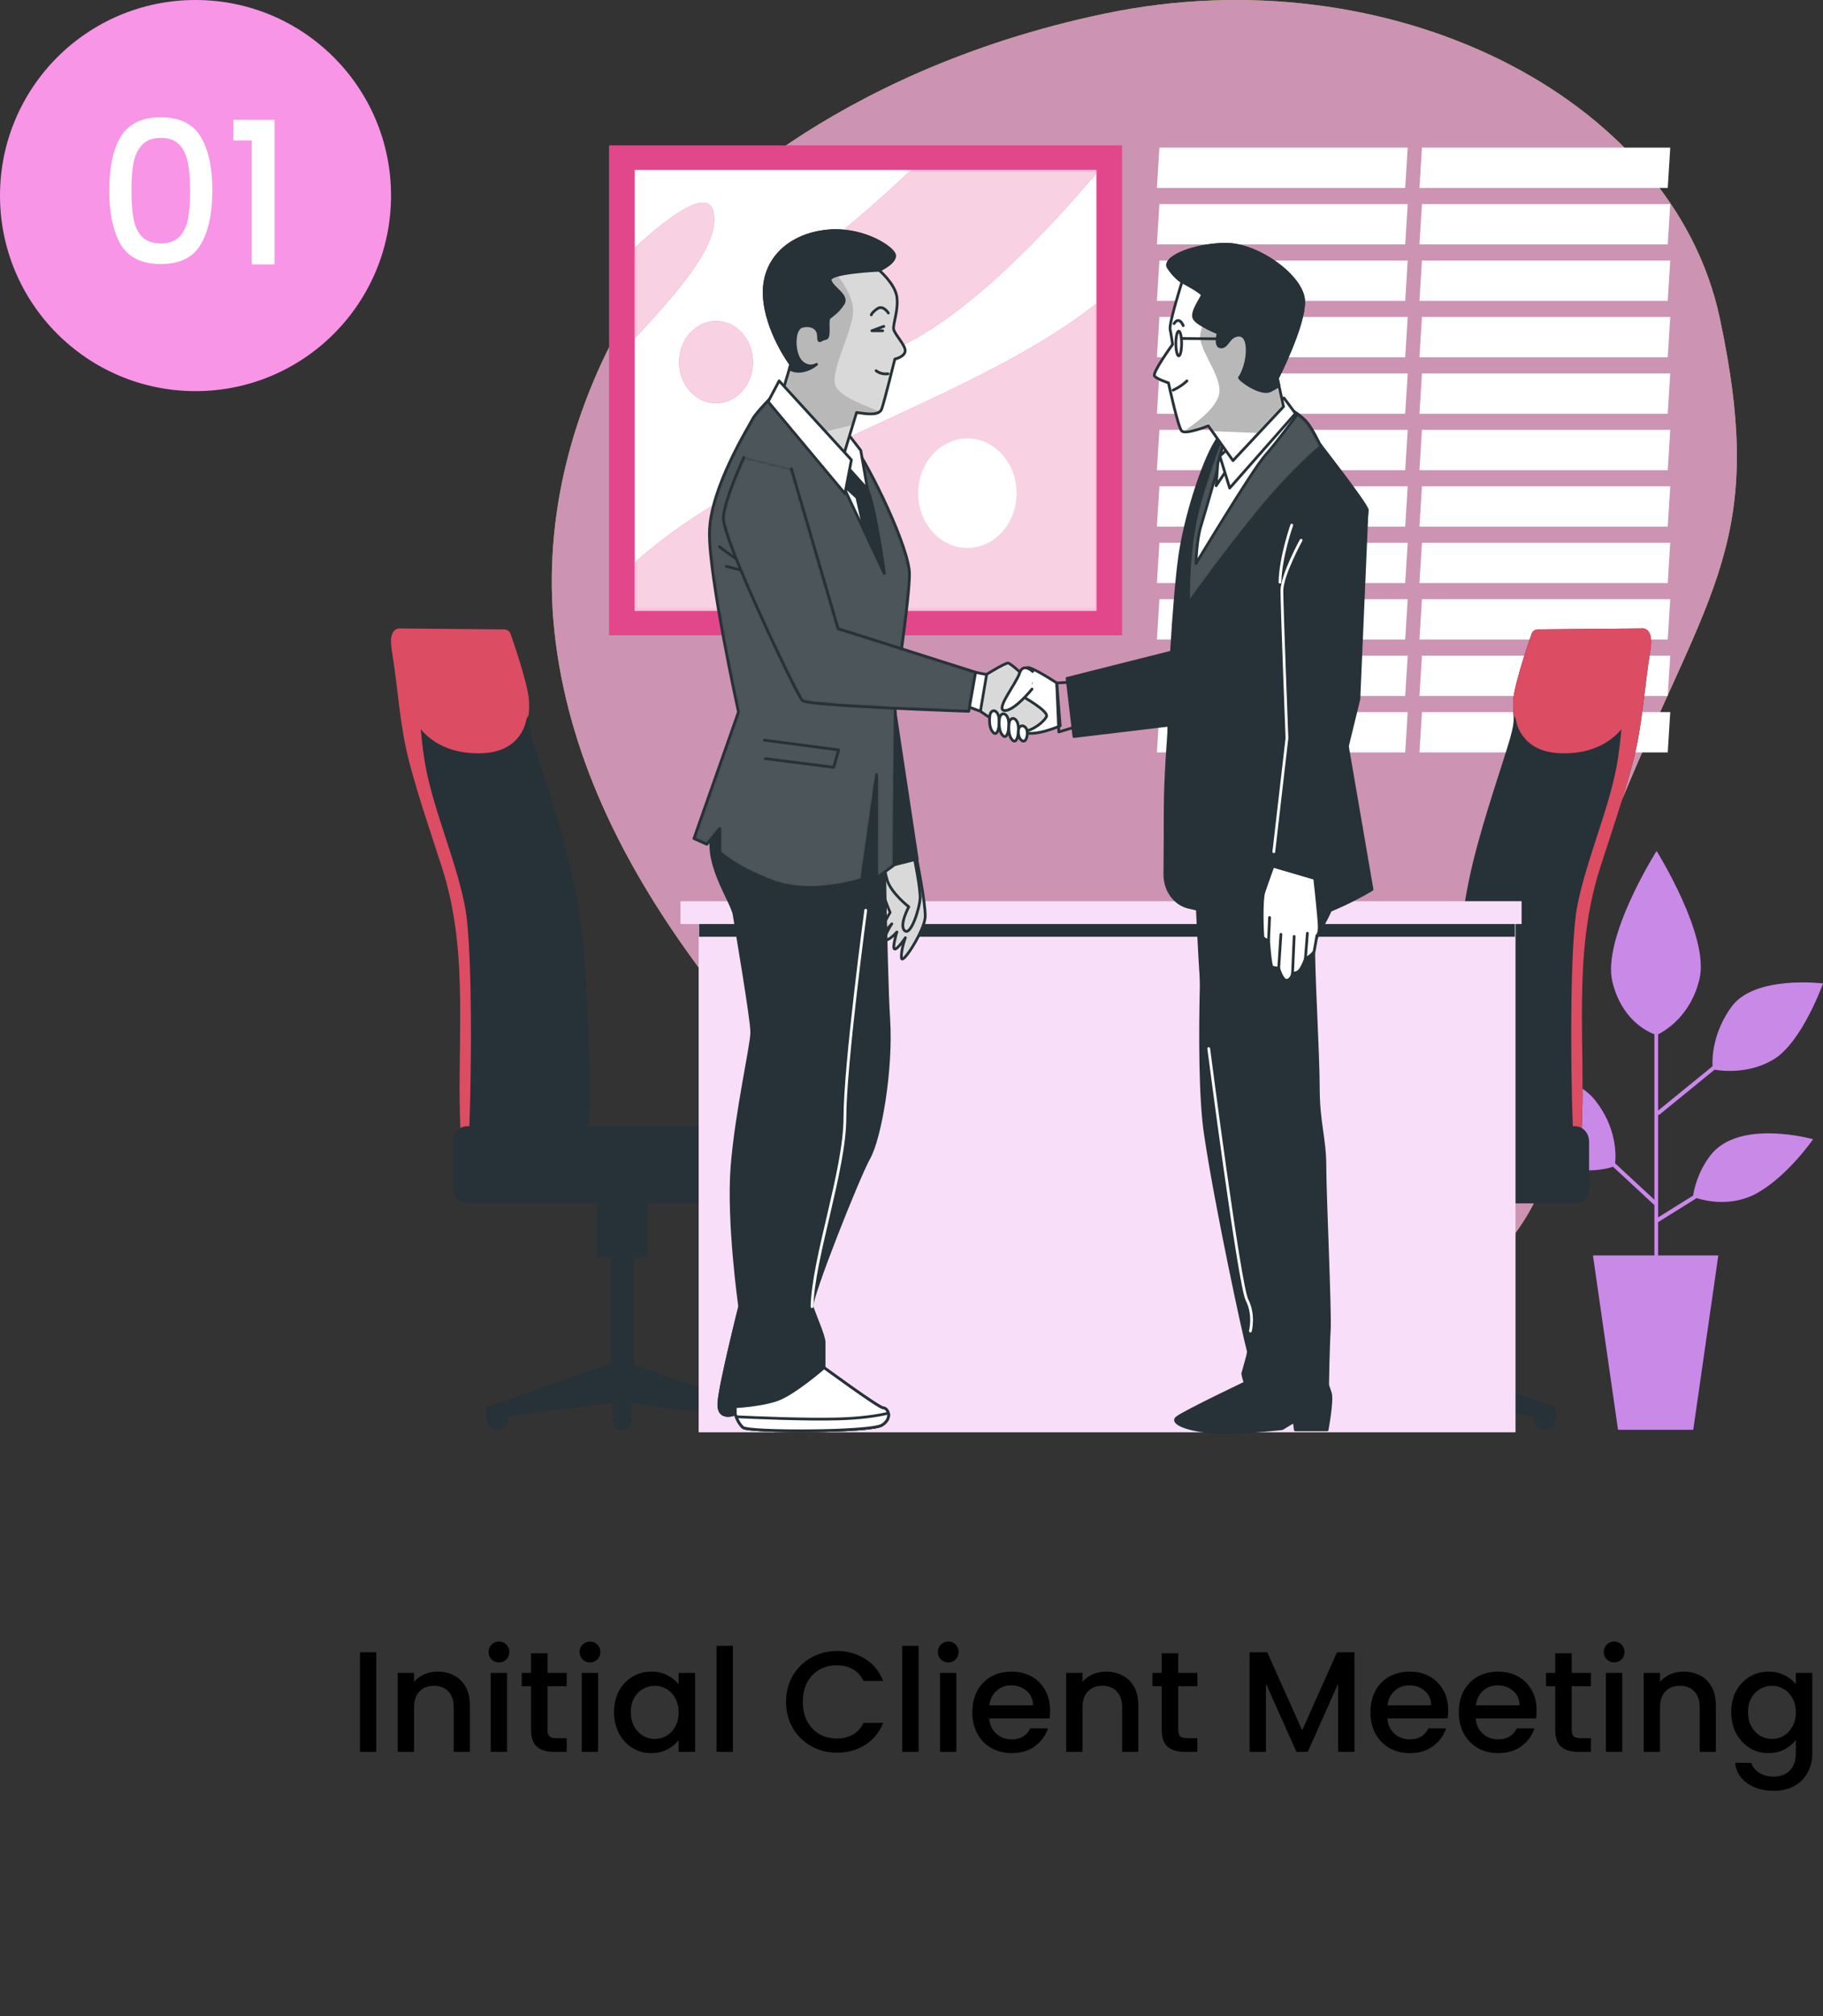 <svg xmlns="http://www.w3.org/2000/svg" width="662" height="732" viewBox="0 0 662 732" fill="none"><rect x="0" y="0" width="662" height="732" fill="#333333" stroke="none"/><path d="M250.602 81.814C250.602 81.814 190.338 145.362 201.84 233.523C213.341 321.684 283.855 389.779 339.403 446.428C394.95 503.076 473.678 510.861 530.499 467.498C587.32 424.135 556.518 369.314 588.694 291.137C620.87 212.961 641.748 196.397 624.521 115.499C607.292 34.6 504.186 -16.508 401.492 4.879C298.797 26.266 250.602 81.814 250.602 81.814Z" fill="#C6FF00"></path><path opacity="0.7" d="M250.602 81.814C250.602 81.814 190.338 145.362 201.84 233.523C213.341 321.684 283.855 389.779 339.403 446.428C394.95 503.076 473.678 510.861 530.499 467.498C587.32 424.135 556.518 369.314 588.694 291.137C620.87 212.961 641.748 196.397 624.521 115.499C607.292 34.6 504.186 -16.508 401.492 4.879C298.797 26.266 250.602 81.814 250.602 81.814Z" fill="#CF66FF"></path><path d="M510.279 68.229H420.111L421.024 53.59H511.191L510.279 68.229Z" fill="white"></path><path d="M510.279 88.724H420.111L421.024 74.085H511.191L510.279 88.724Z" fill="white"></path><path d="M510.279 109.218H420.111L421.024 94.578H511.191L510.279 109.218Z" fill="white"></path><path d="M510.279 129.713H420.111L421.024 115.073H511.191L510.279 129.713Z" fill="white"></path><path d="M510.279 150.208H420.111L421.024 135.568H511.191L510.279 150.208Z" fill="white"></path><path d="M510.279 170.701H420.111L421.024 156.062H511.191L510.279 170.701Z" fill="white"></path><path d="M510.279 191.196H420.111L421.024 176.557H511.191L510.279 191.196Z" fill="white"></path><path d="M510.279 211.689H420.111L421.024 197.05H511.191L510.279 211.689Z" fill="white"></path><path d="M510.279 232.182H420.111L421.024 217.543H511.191L510.279 232.182Z" fill="white"></path><path d="M510.279 252.678H420.111L421.024 238.039H511.191L510.279 252.678Z" fill="white"></path><path d="M510.279 273.172H420.111L421.024 258.532H511.191L510.279 273.172Z" fill="white"></path><path d="M605.619 68.229H515.45L516.363 53.59H606.532L605.619 68.229Z" fill="white"></path><path d="M605.619 88.724H515.45L516.363 74.085H606.532L605.619 88.724Z" fill="white"></path><path d="M605.619 109.218H515.45L516.363 94.578H606.532L605.619 109.218Z" fill="white"></path><path d="M605.619 129.713H515.45L516.363 115.073H606.532L605.619 129.713Z" fill="white"></path><path d="M605.619 150.208H515.45L516.363 135.568H606.532L605.619 150.208Z" fill="white"></path><path d="M605.619 170.701H515.45L516.363 156.062H606.532L605.619 170.701Z" fill="white"></path><path d="M605.619 191.196H515.45L516.363 176.557H606.532L605.619 191.196Z" fill="white"></path><path d="M605.619 211.689H515.45L516.363 197.05H606.532L605.619 211.689Z" fill="white"></path><path d="M605.619 232.182H515.45L516.363 217.543H606.532L605.619 232.182Z" fill="white"></path><path d="M605.619 252.678H515.45L516.363 238.039H606.532L605.619 252.678Z" fill="white"></path><path d="M605.619 273.172H515.45L516.363 258.532H606.532L605.619 273.172Z" fill="white"></path><path d="M407.458 52.788H221.167V230.64H407.458V52.788Z" fill="#E2468B"></path><path d="M398.143 61.68H230.48V221.746H398.143V61.68Z" fill="white"></path><mask id="mask0_577_2718" style="mask-type:luminance" maskUnits="userSpaceOnUse" x="230" y="61" width="169" height="161"><path d="M398.143 61.682H230.479V221.748H398.143V61.682Z" fill="white"></path></mask><g mask="url(#mask0_577_2718)"><path d="M398.143 110.213C367.988 134.078 324.802 149.908 274.698 174.797C256.56 183.808 242.052 194.006 230.479 204.212V221.747H398.143V110.213Z" fill="#E2468B"></path></g><mask id="mask1_577_2718" style="mask-type:luminance" maskUnits="userSpaceOnUse" x="230" y="61" width="169" height="161"><path d="M398.143 61.682H230.479V221.748H398.143V61.682Z" fill="white"></path></mask><g mask="url(#mask1_577_2718)"><path d="M398.143 61.682H330.856C323.394 68.807 314.515 76.777 304.06 85.309C265.764 116.559 282.359 147.809 328.314 125.082C351.898 113.419 378.154 86.427 398.144 62.901L398.143 61.682Z" fill="#E2468B"></path></g><mask id="mask2_577_2718" style="mask-type:luminance" maskUnits="userSpaceOnUse" x="230" y="61" width="169" height="161"><path d="M398.143 61.682H230.479V221.748H398.143V61.682Z" fill="white"></path></mask><g mask="url(#mask2_577_2718)"><path d="M259.381 79.627C259.381 66.594 244.789 76.819 230.48 89.97V122.902C244.486 107.704 259.381 91.298 259.381 79.627Z" fill="#E2468B"></path></g><mask id="mask3_577_2718" style="mask-type:luminance" maskUnits="userSpaceOnUse" x="230" y="61" width="169" height="161"><path d="M398.143 61.682H230.479V221.748H398.143V61.682Z" fill="white"></path></mask><g mask="url(#mask3_577_2718)"><path d="M273.423 131.473C273.423 139.71 267.421 146.388 260.019 146.388C252.617 146.388 246.615 139.71 246.615 131.473C246.615 123.236 252.617 116.558 260.019 116.558C267.422 116.558 273.423 123.236 273.423 131.473Z" fill="#E2468B"></path></g><mask id="mask4_577_2718" style="mask-type:luminance" maskUnits="userSpaceOnUse" x="230" y="61" width="169" height="161"><path d="M398.143 61.682H230.479V221.748H398.143V61.682Z" fill="white"></path></mask><g mask="url(#mask4_577_2718)"><path opacity="0.75" d="M398.143 110.213C367.988 134.078 324.802 149.908 274.698 174.797C256.56 183.808 242.052 194.006 230.479 204.212V221.747H398.143V110.213Z" fill="white"></path></g><mask id="mask5_577_2718" style="mask-type:luminance" maskUnits="userSpaceOnUse" x="230" y="61" width="169" height="161"><path d="M398.143 61.682H230.479V221.748H398.143V61.682Z" fill="white"></path></mask><g mask="url(#mask5_577_2718)"><path opacity="0.75" d="M398.143 61.682H330.856C323.394 68.807 314.515 76.777 304.06 85.309C265.764 116.559 282.359 147.809 328.314 125.082C351.898 113.419 378.154 86.427 398.144 62.901L398.143 61.682Z" fill="white"></path></g><mask id="mask6_577_2718" style="mask-type:luminance" maskUnits="userSpaceOnUse" x="230" y="61" width="169" height="161"><path d="M398.143 61.682H230.479V221.748H398.143V61.682Z" fill="white"></path></mask><g mask="url(#mask6_577_2718)"><g opacity="0.75"><path d="M259.381 79.627C259.381 66.594 244.789 76.819 230.48 89.97V122.902C244.486 107.704 259.381 91.298 259.381 79.627Z" fill="white"></path></g></g><mask id="mask7_577_2718" style="mask-type:luminance" maskUnits="userSpaceOnUse" x="230" y="61" width="169" height="161"><path d="M398.143 61.682H230.479V221.748H398.143V61.682Z" fill="white"></path></mask><g mask="url(#mask7_577_2718)"><path opacity="0.75" d="M273.423 131.473C273.423 139.71 267.421 146.388 260.019 146.388C252.617 146.388 246.615 139.71 246.615 131.473C246.615 123.236 252.617 116.558 260.019 116.558C267.422 116.558 273.423 123.236 273.423 131.473Z" fill="white"></path></g><path d="M369.162 179.058C369.162 190.041 361.161 198.945 351.29 198.945C341.42 198.945 333.42 190.041 333.42 179.058C333.42 168.074 341.421 159.172 351.29 159.172C361.161 159.172 369.162 168.076 369.162 179.058Z" fill="white"></path><path d="M621.182 419.391C616.373 425.565 615.107 432.265 614.842 434.056L602.118 441.994V404.472L602.367 404.851L622.633 388.344C625.188 388.79 635.026 390.029 643.992 384.657C654.397 378.422 662 357.048 662 357.048C662 357.048 637.189 353.93 628.785 365.509C621.964 374.906 621.734 384.009 621.89 387.105L602.118 403.209V375.497C604.496 374.328 614.037 368.868 617.179 355.266C620.781 339.679 601.572 308.953 601.572 308.953C601.572 308.953 581.563 340.57 585.565 356.601C588.956 370.185 598.069 374.483 600.779 375.482V435.575L586.509 422.342C586.839 419.18 587.091 409.274 579.163 399.35C569.559 387.327 543.947 388.217 543.947 388.217C543.947 388.217 554.753 412.264 563.957 420.279C572.001 427.283 583.098 424.426 585.77 423.594L600.781 437.513V455.783H578.472L587.573 519.084H614.878L623.981 455.783H602.119V443.699L616.096 434.979C619.498 436.029 628.994 438.196 637.989 433.192C649.194 426.957 658.398 413.598 658.398 413.598C658.398 413.598 631.587 406.032 621.182 419.391Z" fill="#9312CF"></path><path opacity="0.5" d="M621.182 419.391C616.373 425.565 615.107 432.265 614.842 434.056L602.118 441.994V404.472L602.367 404.851L622.633 388.344C625.188 388.79 635.026 390.029 643.992 384.657C654.397 378.422 662 357.048 662 357.048C662 357.048 637.189 353.93 628.785 365.509C621.964 374.906 621.734 384.009 621.89 387.105L602.118 403.209V375.497C604.496 374.328 614.037 368.868 617.179 355.266C620.781 339.679 601.572 308.953 601.572 308.953C601.572 308.953 581.563 340.57 585.565 356.601C588.956 370.185 598.069 374.483 600.779 375.482V435.575L586.509 422.342C586.839 419.18 587.091 409.274 579.163 399.35C569.559 387.327 543.947 388.217 543.947 388.217C543.947 388.217 554.753 412.264 563.957 420.279C572.001 427.283 583.098 424.426 585.77 423.594L600.781 437.513V455.783H578.472L587.573 519.084H614.878L623.981 455.783H602.119V443.699L616.096 434.979C619.498 436.029 628.994 438.196 637.989 433.192C649.194 426.957 658.398 413.598 658.398 413.598C658.398 413.598 631.587 406.032 621.182 419.391Z" fill="white"></path><path d="M595.952 228.164L559.204 228.502C559.204 228.502 556.775 228.164 556.168 230.191C556.168 230.191 549.791 248.102 549.486 254.523C549.183 260.944 550.701 259.93 548.271 268.378C545.842 276.826 538.857 296.765 534.908 312.987C529.602 334.789 528.218 357.928 527.882 380.432C527.829 384.042 525.889 415.115 530.94 415.115C535.132 415.115 573.795 420.816 574.261 412.522C576.117 379.465 570.753 347.163 581.071 315.013C585.079 302.527 589.675 289.339 593.074 276.277C596.488 263.161 597.069 249.641 599.293 236.274C600.811 227.15 595.952 228.164 595.952 228.164Z" fill="#263238"></path><path d="M599.55 232.212C599.188 227.493 595.952 228.164 595.952 228.164L559.204 228.501C559.204 228.501 556.775 228.164 556.168 230.191C556.168 230.191 549.791 248.102 549.486 254.522C549.369 257.005 549.524 258.375 549.617 259.611L550.397 260.942C550.397 260.942 551.612 272.77 566.189 273.445C580.767 274.122 588.967 266.687 592.004 259.59C595.042 252.494 596.255 241.003 598.686 234.245C598.928 233.568 599.229 232.89 599.55 232.212Z" fill="#DC4C62"></path><path d="M591.032 245.412C588.567 255.284 590.045 258.026 587.581 275.03C585.116 292.033 576.245 311.228 572.794 328.78C569.344 346.331 570.822 408.308 571.316 411.051C571.503 412.096 571.548 413.777 571.53 415.458C573.185 414.77 574.187 413.818 574.259 412.525C576.116 379.467 570.751 347.166 581.07 315.015C585.078 302.53 589.673 289.342 593.073 276.28C596.486 263.164 597.067 249.644 599.292 236.276C600.224 230.669 598.751 228.896 597.475 228.357L597.439 228.412C597.439 228.412 593.496 235.54 591.032 245.412Z" fill="#DC4C62"></path><path d="M520.056 494.965L519.81 494.745V456.572H524.739V432.439H506.503V456.572H511.432V495.402L467.811 510.87V514.71C467.811 517.133 469.576 519.097 471.754 519.097C473.932 519.097 475.696 517.133 475.696 514.71V514.161L512.171 509.442V515.259C512.171 517.379 513.715 519.099 515.622 519.099C517.527 519.099 519.071 517.38 519.071 515.259V509.252L557.024 514.163V514.711C557.024 517.134 558.789 519.099 560.966 519.099C563.144 519.099 564.909 517.134 564.909 514.711V510.872L520.056 494.965Z" fill="#263238"></path><path d="M572.062 436.885H463.732C460.974 436.885 458.738 434.397 458.738 431.328V414.452C458.738 411.383 460.974 408.895 463.732 408.895H572.062C574.819 408.895 577.056 411.383 577.056 414.452V431.328C577.056 434.397 574.821 436.885 572.062 436.885Z" fill="#263238"></path><path d="M145.636 228.164L182.384 228.502C182.384 228.502 184.814 228.164 185.422 230.191C185.422 230.191 191.799 248.102 192.103 254.523C192.407 260.944 190.889 259.93 193.318 268.378C195.748 276.826 202.733 296.765 206.681 312.987C211.987 334.789 213.37 357.928 213.706 380.432C213.76 384.042 215.7 415.115 210.648 415.115C206.456 415.115 167.793 420.816 167.327 412.522C165.471 379.465 170.836 347.163 160.517 315.013C156.509 302.527 151.914 289.339 148.514 276.277C145.101 263.161 144.519 249.641 142.295 236.274C140.777 227.15 145.636 228.164 145.636 228.164Z" fill="#263238"></path><path d="M142.036 232.212C142.398 227.493 145.634 228.164 145.634 228.164L182.382 228.501C182.382 228.501 184.812 228.164 185.42 230.191C185.42 230.191 191.797 248.102 192.102 254.522C192.219 257.005 192.064 258.375 191.971 259.611L191.19 260.942C191.19 260.942 189.976 272.77 175.398 273.445C160.821 274.122 152.621 266.687 149.583 259.59C146.546 252.494 145.332 241.003 142.902 234.245C142.658 233.568 142.357 232.89 142.036 232.212Z" fill="#DC4C62"></path><path d="M150.555 245.413C153.019 255.285 151.541 258.027 154.006 275.031C156.47 292.034 165.342 311.229 168.793 328.781C172.242 346.332 170.764 408.309 170.271 411.052C170.084 412.097 170.039 413.778 170.055 415.459C168.401 414.771 167.398 413.819 167.326 412.526C165.469 379.468 170.834 347.167 160.515 315.016C156.508 302.531 151.912 289.343 148.512 276.281C145.099 263.165 144.519 249.645 142.294 236.277C141.361 230.67 142.836 228.897 144.112 228.358L144.148 228.413C144.148 228.413 148.09 235.541 150.555 245.413Z" fill="#DC4C62"></path><path d="M221.531 494.965L221.777 494.745V456.572H216.848V432.439H235.085V456.572H230.156V495.402L273.776 510.87V514.71C273.776 517.133 272.011 519.097 269.834 519.097C267.656 519.097 265.891 517.133 265.891 514.71V514.161L229.417 509.442V515.259C229.417 517.379 227.872 519.099 225.966 519.099C224.061 519.099 222.516 517.38 222.516 515.259V509.252L184.564 514.163V514.711C184.564 517.134 182.798 519.099 180.621 519.099C178.444 519.099 176.678 517.134 176.678 514.711V510.872L221.531 494.965Z" fill="#263238"></path><path d="M169.526 436.885H277.855C280.613 436.885 282.849 434.397 282.849 431.328V414.452C282.849 411.383 280.613 408.895 277.855 408.895H169.526C166.768 408.895 164.532 411.383 164.532 414.452V431.328C164.532 434.397 166.768 436.885 169.526 436.885Z" fill="#263238"></path><path d="M550.342 330.285H253.709V519.999H550.342V330.285Z" fill="#F9DEF9"></path><path d="M550.11 334.838H253.851V340.087H550.11V334.838Z" fill="#263238"></path><path d="M552.545 327.175H247.105V335.469H552.545V327.175Z" fill="#F9DEF9"></path><path d="M332.687 310.697C332.687 310.697 336.181 328.08 335.975 332.882C335.769 337.685 327.548 350.722 327.343 347.749C327.137 344.776 328.782 340.43 328.782 340.43C328.782 340.43 325.904 344.776 324.876 344.547C323.849 344.317 325.698 338.371 325.698 338.371C325.698 338.371 322.615 341.801 321.588 341.115C320.56 340.429 323.849 335.397 323.849 335.397C323.849 335.397 320.15 339.743 319.944 338.37C319.738 336.997 323.232 331.281 323.232 331.281C323.232 331.281 319.738 323.046 319.533 319.616C319.327 316.186 321.588 312.984 321.588 312.984L332.687 310.697Z" fill="white"></path><mask id="mask8_577_2718" style="mask-type:luminance" maskUnits="userSpaceOnUse" x="319" y="310" width="17" height="39"><path d="M332.686 310.698C332.686 310.698 336.181 328.081 335.975 332.883C335.769 337.686 327.548 350.723 327.343 347.75C327.137 344.777 328.781 340.431 328.781 340.431C328.781 340.431 325.903 344.777 324.876 344.548C323.848 344.318 325.697 338.372 325.697 338.372C325.697 338.372 322.615 341.802 321.587 341.116C320.56 340.43 323.848 335.398 323.848 335.398C323.848 335.398 320.149 339.744 319.943 338.371C319.737 336.998 323.232 331.282 323.232 331.282C323.232 331.282 319.737 323.047 319.532 319.617C319.326 316.187 321.587 312.985 321.587 312.985L332.686 310.698Z" fill="white"></path></mask><g mask="url(#mask8_577_2718)"><path d="M332.687 310.698C332.687 310.698 336.181 328.081 335.975 332.883C335.769 337.686 327.548 350.723 327.343 347.75C327.137 344.777 328.781 340.431 328.781 340.431C328.781 340.431 325.904 344.777 324.876 344.548C323.849 344.318 325.698 338.372 325.698 338.372C325.698 338.372 322.615 341.802 321.588 341.116C320.56 340.43 323.849 335.398 323.849 335.398C323.849 335.398 320.149 339.744 319.943 338.371C319.737 336.998 323.232 331.282 323.232 331.282C323.232 331.282 319.737 323.047 319.533 319.617C319.327 316.187 321.588 312.985 321.588 312.985L332.687 310.698Z" fill="#D9D9D9"></path></g><path d="M332.687 310.697C332.687 310.697 336.181 328.08 335.975 332.882C335.769 337.685 327.548 350.722 327.343 347.749C327.137 344.776 328.782 340.43 328.782 340.43C328.782 340.43 325.904 344.776 324.876 344.547C323.849 344.317 325.698 338.371 325.698 338.371C325.698 338.371 322.615 341.801 321.588 341.115C320.56 340.429 323.849 335.397 323.849 335.397C323.849 335.397 320.15 339.743 319.944 338.37C319.738 336.997 323.232 331.281 323.232 331.281C323.232 331.281 319.738 323.046 319.533 319.616C319.327 316.186 321.588 312.984 321.588 312.984L332.687 310.697Z" stroke="#263238" stroke-miterlimit="10" stroke-linecap="round" stroke-linejoin="round"></path><path d="M331.864 310.697C331.864 310.697 334.33 322.819 334.125 326.249C333.919 329.679 330.837 339.743 328.576 337.913C326.315 336.083 330.014 329.222 330.014 329.222C330.014 329.222 323.661 324.268 322.203 319.616C320.745 314.965 321.587 312.984 321.587 312.984L331.864 310.697Z" fill="white"></path><mask id="mask9_577_2718" style="mask-type:luminance" maskUnits="userSpaceOnUse" x="321" y="310" width="14" height="29"><path d="M331.864 310.698C331.864 310.698 334.33 322.82 334.125 326.25C333.919 329.68 330.837 339.744 328.576 337.914C326.315 336.084 330.014 329.223 330.014 329.223C330.014 329.223 323.662 324.269 322.204 319.617C320.745 314.966 321.587 312.985 321.587 312.985L331.864 310.698Z" fill="white"></path></mask><g mask="url(#mask9_577_2718)"><path d="M331.864 310.698C331.864 310.698 334.33 322.82 334.125 326.25C333.919 329.68 330.837 339.744 328.576 337.914C326.315 336.084 330.014 329.223 330.014 329.223C330.014 329.223 323.661 324.269 322.203 319.617C320.745 314.966 321.587 312.985 321.587 312.985L331.864 310.698Z" fill="#D9D9D9"></path></g><path d="M331.864 310.697C331.864 310.697 334.33 322.819 334.125 326.249C333.919 329.679 330.837 339.743 328.576 337.913C326.315 336.083 330.014 329.222 330.014 329.222C330.014 329.222 323.661 324.268 322.203 319.616C320.745 314.965 321.587 312.984 321.587 312.984L331.864 310.697Z" stroke="#263238" stroke-miterlimit="10" stroke-linecap="round" stroke-linejoin="round"></path><path d="M324.327 253.854L333.082 311.865L320.745 314.964L308.409 270.238L324.327 253.854Z" fill="#263238" stroke="#263238" stroke-miterlimit="10" stroke-linecap="round" stroke-linejoin="round"></path><path d="M320.746 282.198C320.746 282.198 321.542 351.28 322.736 369.878C323.929 388.478 319.552 413.276 315.572 420.361C311.592 427.446 294.082 471.729 294.878 474.387C295.675 477.044 299.255 485.015 299.255 487.229C299.255 489.443 299.255 496.529 299.255 496.529C299.255 496.529 319.154 511.142 320.746 511.142C322.337 511.142 324.327 514.685 320.347 517.341C316.367 519.999 271.796 519.999 269.806 518.228C267.816 516.456 267.021 513.357 267.021 513.357C267.021 513.357 260.654 516.013 261.052 509.371C261.45 502.729 268.613 474.387 268.613 474.387C268.613 474.387 264.236 443.388 265.827 423.461C267.419 403.533 272.991 379.62 272.991 374.749C272.991 369.878 267.419 337.551 266.624 332.237C265.829 326.924 254.288 311.867 259.46 299.911C264.634 287.955 268.613 268.912 270.205 267.584C271.796 266.256 293.287 265.37 302.041 267.584C310.796 269.797 320.347 269.797 320.746 282.198Z" fill="#263238" stroke="#263238" stroke-miterlimit="10" stroke-linecap="round" stroke-linejoin="round"></path><path d="M281.29 142.966C281.29 142.966 274.495 149.745 273.322 152.093C272.151 154.44 257.855 177.128 257.621 193.296C257.387 209.464 268.167 258.49 268.167 258.49L251.997 304.431L256.684 306.518L261.371 300.78V309.385C261.371 309.385 266.76 314.862 280.822 320.077C294.882 325.292 312.928 319.295 312.928 319.295L318.318 281.178V318.774L324.645 314.08L325.113 251.449C325.113 251.449 330.269 217.809 330.269 208.421C330.269 199.032 315.974 169.565 309.647 160.96C303.32 152.354 292.774 145.314 289.727 142.705C286.681 140.098 281.29 142.966 281.29 142.966Z" fill="#263238"></path><mask id="mask10_577_2718" style="mask-type:luminance" maskUnits="userSpaceOnUse" x="251" y="141" width="80" height="182"><path d="M281.29 142.966C281.29 142.966 274.494 149.745 273.322 152.093C272.151 154.44 257.854 177.128 257.621 193.296C257.386 209.464 268.167 258.49 268.167 258.49L251.997 304.431L256.683 306.518L261.37 300.78V309.385C261.37 309.385 266.76 314.862 280.821 320.077C294.882 325.292 312.927 319.295 312.927 319.295L318.317 281.178V318.774L324.644 314.08L325.113 251.449C325.113 251.449 330.269 217.809 330.269 208.421C330.269 199.032 315.974 169.565 309.646 160.96C303.319 152.354 292.773 145.314 289.727 142.705C286.681 140.098 281.29 142.966 281.29 142.966Z" fill="white"></path></mask><g mask="url(#mask10_577_2718)"><path opacity="0.17" d="M281.29 142.966C281.29 142.966 274.494 149.745 273.322 152.093C272.151 154.44 257.854 177.128 257.621 193.296C257.386 209.464 268.167 258.49 268.167 258.49L251.997 304.431L256.683 306.518L261.37 300.78V309.385C261.37 309.385 266.76 314.862 280.821 320.077C294.882 325.292 312.927 319.295 312.927 319.295L318.317 281.178V318.774L324.644 314.08L325.113 251.449C325.113 251.449 330.269 217.809 330.269 208.421C330.269 199.032 315.974 169.565 309.646 160.96C303.319 152.354 292.773 145.314 289.727 142.705C286.681 140.098 281.29 142.966 281.29 142.966Z" fill="white"></path><path d="M261.275 198.496C261.275 198.496 269.783 205.202 275.455 207.57" stroke="#263238" stroke-miterlimit="10" stroke-linecap="round" stroke-linejoin="round"></path><path d="M263.757 205.597C263.757 205.597 273.329 208.359 278.292 208.359" stroke="#263238" stroke-miterlimit="10" stroke-linecap="round" stroke-linejoin="round"></path><path d="M277.583 268.714L304.526 272.265L302.753 278.577L277.938 275.422" stroke="#263238" stroke-miterlimit="10" stroke-linecap="round" stroke-linejoin="round"></path></g><path d="M281.29 142.966C281.29 142.966 274.495 149.745 273.322 152.093C272.151 154.44 257.855 177.128 257.621 193.296C257.387 209.464 268.167 258.49 268.167 258.49L251.997 304.431L256.684 306.518L261.371 300.78V309.385C261.371 309.385 266.76 314.862 280.822 320.077C294.882 325.292 312.928 319.295 312.928 319.295L318.318 281.178V318.774L324.645 314.08L325.113 251.449C325.113 251.449 330.269 217.809 330.269 208.421C330.269 199.032 315.974 169.565 309.647 160.96C303.32 152.354 292.774 145.314 289.727 142.705C286.681 140.098 281.29 142.966 281.29 142.966Z" stroke="#263238" stroke-miterlimit="10" stroke-linecap="round" stroke-linejoin="round"></path><path d="M279.884 144.53L305.897 175.823L321.13 208.16C321.13 208.16 317.849 184.169 315.037 177.649C312.226 171.129 299.57 154.701 298.164 151.05C296.757 147.398 279.884 144.53 279.884 144.53Z" fill="white" stroke="#263238" stroke-miterlimit="10" stroke-linecap="round" stroke-linejoin="round"></path><path d="M313.928 192.87L321.13 208.159C321.13 208.159 318.893 191.81 316.531 182.439L315.037 177.65C313.911 175.038 311.202 170.835 308.273 166.502L304.193 165.594L305.897 175.823L311.175 180.613L313.928 192.87Z" fill="#263238" stroke="#263238" stroke-miterlimit="10" stroke-linecap="round" stroke-linejoin="round"></path><path d="M306.985 156.273L308.332 158.023L312.571 163.524L315.038 177.65L304.193 165.595C304.193 165.595 305.589 158.345 306.985 156.273Z" fill="white" stroke="#263238" stroke-miterlimit="10" stroke-linecap="round" stroke-linejoin="round"></path><path d="M319.255 98.114C319.255 98.114 324.957 102.977 325.66 107.672C326.362 112.366 324.254 117.581 324.487 119.407C324.722 121.232 328.939 125.404 328.706 127.491C328.471 129.578 324.957 130.36 324.957 130.36C324.957 130.36 321.13 145.836 320.192 148.444C319.255 151.051 314.568 150.269 311.052 149.748L304.725 170.611L283.868 143.23L287.149 132.277C287.149 132.277 278.243 120.282 277.541 107.504C276.838 94.725 285.978 85.859 299.101 84.033C312.225 82.208 323.239 89.249 324.645 92.118C326.052 94.984 319.255 98.114 319.255 98.114Z" fill="white"></path><mask id="mask11_577_2718" style="mask-type:luminance" maskUnits="userSpaceOnUse" x="277" y="83" width="52" height="88"><path d="M319.255 98.112C319.255 98.112 324.957 102.975 325.66 107.67C326.362 112.364 324.254 117.579 324.487 119.405C324.722 121.23 328.939 125.402 328.706 127.489C328.471 129.576 324.957 130.358 324.957 130.358C324.957 130.358 321.13 145.834 320.192 148.442C319.255 151.049 314.568 150.267 311.052 149.746L304.725 170.609L283.868 143.228L287.149 132.275C287.149 132.275 278.243 120.28 277.541 107.502C276.838 94.723 285.978 85.857 299.101 84.031C312.225 82.206 323.239 89.247 324.645 92.115C326.052 94.982 319.255 98.112 319.255 98.112Z" fill="white"></path></mask><g mask="url(#mask11_577_2718)"><path d="M319.255 98.112C319.255 98.112 324.957 102.975 325.66 107.67C326.363 112.364 324.254 117.579 324.487 119.405C324.722 121.23 328.94 125.402 328.706 127.489C328.471 129.576 324.957 130.358 324.957 130.358C324.957 130.358 321.13 145.834 320.193 148.442C319.255 151.049 314.568 150.267 311.053 149.746L304.725 170.609L283.868 143.228L287.149 132.275C287.149 132.275 278.244 120.28 277.541 107.502C276.838 94.723 285.978 85.857 299.101 84.031C312.225 82.206 323.239 89.247 324.645 92.115C326.052 94.982 319.255 98.112 319.255 98.112Z" fill="#D9D9D9"></path></g><mask id="mask12_577_2718" style="mask-type:luminance" maskUnits="userSpaceOnUse" x="277" y="83" width="52" height="88"><path d="M319.255 98.112C319.255 98.112 324.957 102.975 325.66 107.67C326.362 112.364 324.254 117.579 324.487 119.405C324.722 121.23 328.939 125.402 328.706 127.489C328.471 129.576 324.957 130.358 324.957 130.358C324.957 130.358 321.13 145.834 320.192 148.442C319.255 151.049 314.568 150.267 311.052 149.746L304.725 170.609L283.868 143.228L287.149 132.275C287.149 132.275 278.243 120.28 277.541 107.502C276.838 94.723 285.978 85.857 299.101 84.031C312.225 82.206 323.239 89.247 324.645 92.115C326.052 94.982 319.255 98.112 319.255 98.112Z" fill="white"></path></mask><g mask="url(#mask12_577_2718)"><path d="M294.946 157.769C298.468 156.974 304.364 155.617 309.68 154.272L311.052 149.746C313.984 150.18 317.722 150.789 319.428 149.471C315.426 147.642 305.539 144.422 303.517 140.296C301.003 135.17 309.8 120.253 309.8 112.795C309.8 105.338 301.423 96.948 301.423 96.948C297.383 92.676 290.03 91.444 283.5 91.311C279.441 95.389 277.179 100.92 277.541 107.501C278.244 120.279 287.149 132.274 287.149 132.274L283.868 143.227L294.946 157.769Z" fill="#B8B8B8"></path></g><path d="M319.255 98.114C319.255 98.114 324.957 102.977 325.66 107.672C326.362 112.366 324.254 117.581 324.487 119.407C324.722 121.232 328.939 125.404 328.706 127.491C328.471 129.578 324.957 130.36 324.957 130.36C324.957 130.36 321.13 145.836 320.192 148.444C319.255 151.051 314.568 150.269 311.052 149.748L304.725 170.611L283.868 143.23L287.149 132.277C287.149 132.277 278.243 120.282 277.541 107.504C276.838 94.725 285.978 85.859 299.101 84.033C312.225 82.208 323.239 89.249 324.645 92.118C326.052 94.984 319.255 98.114 319.255 98.114Z" stroke="#263238" stroke-miterlimit="10" stroke-linecap="round" stroke-linejoin="round"></path><path d="M319.255 98.112C319.255 98.112 326.051 94.982 324.644 92.115C323.238 89.246 312.224 82.205 299.1 84.03C285.976 85.856 276.837 94.722 277.54 107.501C278.243 120.279 287.149 132.274 287.149 132.274L286.651 133.94C291.51 136.572 296.524 132.274 296.524 132.274C296.524 132.274 293.712 134.099 290.899 131.231C288.088 128.362 287.853 119.234 291.369 118.452C294.884 117.67 297.228 119.234 297.228 122.103C297.228 124.972 297.931 123.146 299.806 122.885C301.681 122.624 300.04 116.365 301.212 115.324C302.384 114.28 304.024 113.498 306.133 110.368C308.242 107.239 302.149 104.632 301.446 101.763C300.741 98.894 319.255 98.112 319.255 98.112Z" fill="#263238" stroke="#263238" stroke-miterlimit="10" stroke-linecap="round" stroke-linejoin="round"></path><path d="M320.939 118.477L316.594 120.088H320.526" stroke="#263238" stroke-miterlimit="10" stroke-linecap="round" stroke-linejoin="round"></path><path d="M322.595 113.642C322.595 113.642 320.732 110.648 318.663 112.031C316.595 113.412 316.387 114.333 316.387 114.333" stroke="#263238" stroke-miterlimit="10" stroke-linecap="round" stroke-linejoin="round"></path><path d="M318.137 134.586C318.137 134.586 319.807 136.073 322.477 135.7" stroke="#263238" stroke-miterlimit="10" stroke-linecap="round" stroke-linejoin="round"></path><path d="M282.931 138.272L309.178 166.958L306.835 179.214L278.946 145.834L282.931 138.272Z" fill="white" stroke="#263238" stroke-miterlimit="10" stroke-linecap="round" stroke-linejoin="round"></path><path d="M383.745 247.952C383.745 247.952 374.508 241.839 373.01 242.395C371.512 242.951 357.031 254.619 358.029 257.398C359.028 260.176 366.767 263.788 371.262 265.732C375.756 267.677 384.994 263.509 384.994 263.509L383.745 247.952Z" fill="white" stroke="#263238" stroke-miterlimit="10" stroke-linecap="round" stroke-linejoin="round"></path><path d="M356.781 245.732C356.781 245.732 364.77 240.73 366.018 240.73C367.267 240.73 374.507 247.953 374.507 247.953L371.51 252.955C371.51 252.955 380.997 258.234 379.999 260.179C379 262.124 375.254 265.18 371.26 265.736C367.265 266.291 356.03 258.234 356.03 258.234L356.781 245.732Z" fill="white"></path><mask id="mask13_577_2718" style="mask-type:luminance" maskUnits="userSpaceOnUse" x="356" y="240" width="25" height="26"><path d="M356.781 245.733C356.781 245.733 364.77 240.731 366.018 240.731C367.267 240.731 374.507 247.954 374.507 247.954L371.51 252.956C371.51 252.956 380.997 258.235 379.999 260.18C379 262.125 375.254 265.181 371.26 265.737C367.265 266.292 356.03 258.235 356.03 258.235L356.781 245.733Z" fill="white"></path></mask><g mask="url(#mask13_577_2718)"><path d="M356.781 245.733C356.781 245.733 364.77 240.731 366.018 240.731C367.267 240.731 374.507 247.954 374.507 247.954L371.51 252.956C371.51 252.956 380.997 258.235 379.999 260.18C379 262.125 375.254 265.181 371.26 265.737C367.265 266.292 356.03 258.235 356.03 258.235L356.781 245.733Z" fill="#D9D9D9"></path></g><path d="M356.781 245.732C356.781 245.732 364.77 240.73 366.018 240.73C367.267 240.73 374.507 247.953 374.507 247.953L371.51 252.955C371.51 252.955 380.997 258.234 379.999 260.179C379 262.124 375.254 265.18 371.26 265.736C367.265 266.291 356.03 258.234 356.03 258.234L356.781 245.732Z" stroke="#263238" stroke-miterlimit="10" stroke-linecap="round" stroke-linejoin="round"></path><path d="M351.288 243.509L358.278 244.898L356.031 258.234L350.04 256.011L351.288 243.509Z" fill="white" stroke="#263238" stroke-miterlimit="10" stroke-linecap="round" stroke-linejoin="round"></path><path d="M270.145 165.996C270.145 165.996 263.404 180.443 262.655 187.666C261.906 194.889 289.37 252.398 291.368 254.343C293.365 256.288 351.788 258.233 351.788 258.233L354.285 244.064L304.351 228.228L287.373 170.162" fill="#263238"></path><mask id="mask14_577_2718" style="mask-type:luminance" maskUnits="userSpaceOnUse" x="262" y="165" width="93" height="94"><path d="M270.145 165.998C270.145 165.998 263.404 180.445 262.655 187.668C261.906 194.891 289.37 252.4 291.368 254.345C293.365 256.29 351.788 258.235 351.788 258.235L354.285 244.066L304.351 228.23L287.373 170.164" fill="white"></path></mask><g mask="url(#mask14_577_2718)"><path opacity="0.17" d="M270.145 165.998C270.145 165.998 263.405 180.445 262.655 187.668C261.906 194.891 289.37 252.4 291.368 254.345C293.366 256.29 351.788 258.235 351.788 258.235L354.285 244.066L304.351 228.23L287.373 170.164" fill="white"></path></g><path d="M270.145 165.996C270.145 165.996 263.404 180.443 262.655 187.666C261.906 194.889 289.37 252.398 291.368 254.343C293.365 256.288 351.788 258.233 351.788 258.233L354.285 244.064L304.351 228.228L287.373 170.162" stroke="#263238" stroke-miterlimit="10" stroke-linecap="round" stroke-linejoin="round"></path><path d="M375.007 243.786C375.007 243.786 371.511 240.452 370.263 244.342C369.014 248.232 361.275 257.678 364.77 257.956C368.265 258.234 374.756 250.177 374.756 250.177" fill="white"></path><path d="M375.007 243.786C375.007 243.786 371.511 240.452 370.263 244.342C369.014 248.232 361.275 257.678 364.77 257.956C368.265 258.234 374.756 250.177 374.756 250.177" stroke="#263238" stroke-miterlimit="10" stroke-linecap="round" stroke-linejoin="round"></path><path d="M359.527 259.344C359.527 259.344 358.623 264.034 360.775 266.011C362.279 267.394 363.139 263.508 362.773 260.732C362.393 257.863 360.276 257.121 359.527 259.344Z" fill="white" stroke="#263238" stroke-miterlimit="10" stroke-linecap="round" stroke-linejoin="round"></path><path d="M363.022 260.454C363.022 260.454 362.118 265.145 364.27 267.122C365.774 268.504 366.634 264.618 366.268 261.842C365.89 258.973 363.771 258.231 363.022 260.454Z" fill="white" stroke="#263238" stroke-miterlimit="10" stroke-linecap="round" stroke-linejoin="round"></path><path d="M366.517 262.124C366.517 262.124 365.614 266.815 367.766 268.792C369.269 270.174 370.129 266.288 369.763 263.512C369.385 260.643 367.267 259.901 366.517 262.124Z" fill="white" stroke="#263238" stroke-miterlimit="10" stroke-linecap="round" stroke-linejoin="round"></path><path d="M369.978 264.387C369.978 264.387 369.148 267.551 371.125 268.884C372.508 269.817 373.298 267.196 372.962 265.324C372.615 263.388 370.667 262.888 369.978 264.387Z" fill="white" stroke="#263238" stroke-miterlimit="10" stroke-linecap="round" stroke-linejoin="round"></path><path d="M383.745 247.954L384.494 265.734L389.986 264.067L388.738 247.676L383.745 247.954Z" stroke="#263238" stroke-miterlimit="10" stroke-linecap="round" stroke-linejoin="round"></path><path d="M387.489 246.285L389.986 267.399L431.682 262.399L432.68 234.895L387.489 246.285Z" fill="#263238" stroke="#263238" stroke-miterlimit="10" stroke-linecap="round" stroke-linejoin="round"></path><path d="M314.379 330.465C314.379 330.465 306.818 386.705 306.818 405.746C306.818 424.787 295.277 456.672 294.879 474.385" stroke="white" stroke-miterlimit="10" stroke-linecap="round" stroke-linejoin="round"></path><path d="M269.807 518.227C271.797 519.999 316.368 519.999 320.348 517.341C324.328 514.683 322.338 511.142 320.747 511.142C319.155 511.142 299.256 496.528 299.256 496.528C299.256 496.528 288.512 505.828 282.542 508.043C276.573 510.257 267.022 510.699 267.022 510.699V513.356C267.022 513.356 267.817 516.456 269.807 518.227Z" fill="white" stroke="#263238" stroke-miterlimit="10" stroke-linecap="round" stroke-linejoin="round"></path><path d="M320.347 517.34C322.446 515.939 322.876 514.296 322.589 513.051C318.15 514.115 312.248 514.901 304.827 515.125C292.804 515.486 273.891 514.668 267.352 514.355C267.751 515.415 268.531 517.09 269.807 518.226C271.796 519.997 316.368 519.997 320.347 517.34Z" fill="white" stroke="#263238" stroke-miterlimit="10" stroke-linecap="round" stroke-linejoin="round"></path><path d="M265.864 513.703L267.022 510.698L268.614 474.386C268.614 474.386 261.45 502.727 261.053 509.37C260.762 514.205 264.049 514.112 265.864 513.703Z" fill="#263238" stroke="#263238" stroke-miterlimit="10" stroke-linecap="round" stroke-linejoin="round"></path><path d="M437.746 319.395C437.746 319.395 433.766 385.376 437.746 411.946C441.726 438.515 451.674 484.571 453.266 490.326C454.858 496.082 454.459 500.954 454.459 500.954L476.745 504.497C476.745 504.497 469.979 417.26 469.979 407.074C469.979 396.889 477.54 320.721 477.54 320.721L437.746 319.395Z" fill="#263238" stroke="#263238" stroke-miterlimit="10" stroke-linecap="round" stroke-linejoin="round"></path><path d="M454.46 500.955C454.46 500.955 430.184 512.469 427.399 514.683C424.614 516.897 433.368 519.997 444.114 519.997C454.858 519.997 465.604 518.668 465.604 518.668L469.981 516.011L470.379 519.11H481.92C481.92 519.11 483.91 508.482 483.114 505.825C482.317 503.167 481.123 500.511 481.123 500.511L454.46 500.955Z" fill="#263238" stroke="#263238" stroke-miterlimit="10" stroke-linecap="round" stroke-linejoin="round"></path><path d="M434.164 314.08C434.164 314.08 436.154 377.406 440.93 399.989C445.705 422.573 454.062 477.485 454.062 483.242C454.062 488.999 452.869 492.985 452.869 492.985L451.277 498.742C451.675 500.957 452.471 502.728 452.471 502.728C452.471 502.728 462.818 505.386 469.582 505.386C476.346 505.386 482.099 503.295 482.099 503.295C482.099 503.295 482.317 489.444 482.715 482.802C483.113 476.16 481.123 433.647 481.123 423.462C481.123 413.278 478.736 407.521 478.736 395.121C478.736 382.722 476.746 349.509 477.144 344.195C477.542 338.881 483.113 333.124 484.308 326.482C485.502 319.84 486.696 312.755 486.696 312.755L434.164 314.08Z" fill="#263238" stroke="#263238" stroke-miterlimit="10" stroke-linecap="round" stroke-linejoin="round"></path><path d="M438.933 380.674C438.933 380.674 450.055 466.543 452.837 471.958C455.617 477.373 454.06 483.242 454.06 483.242" stroke="white" stroke-miterlimit="10" stroke-linecap="round" stroke-linejoin="round"></path><path d="M424.613 264.04C424.613 264.04 423.121 280.978 423.121 293.932C423.121 301.152 423.06 310.537 423.005 317.432C422.959 323.216 426.593 328.227 431.684 329.391C434.324 329.994 437.173 330.465 439.637 330.465L430.285 266.033C430.285 266.033 426.105 258.061 424.613 264.04Z" fill="#263238" stroke="#263238" stroke-miterlimit="10" stroke-linecap="round" stroke-linejoin="round"></path><path d="M468.786 148.681C468.786 148.681 472.964 151.116 474.954 153.774C476.945 156.43 479.133 161.08 479.133 161.08C479.133 161.08 496.046 182.779 496.445 184.993C496.843 187.208 486.894 256.953 486.894 256.953L498.236 322.934C498.236 322.934 479.93 334.226 466.002 334.89C456.192 335.359 441.449 331.873 433.586 329.77C430.351 328.904 427.982 325.859 427.675 322.172C426.904 312.903 425.459 294.446 424.613 276.878C423.633 256.521 426.404 216.21 428.394 202.04C430.384 187.869 436.551 168.606 441.327 160.635C446.102 152.667 459.235 144.474 468.786 148.681Z" fill="#263238" stroke="#263238" stroke-miterlimit="10" stroke-linecap="round" stroke-linejoin="round"></path><path d="M479.133 161.084C479.133 161.084 476.945 156.434 474.954 153.778C472.964 151.12 468.786 148.685 468.786 148.685C460.852 145.189 450.462 150.256 444.428 156.639C443.64 158.616 437.344 174.59 434.361 187.653C431.178 201.603 431.576 219.094 431.576 219.094C431.576 219.094 442.122 204.038 456.448 186.324C465.977 174.543 474.883 166.196 479.784 161.923C479.373 161.391 479.133 161.084 479.133 161.084Z" fill="#263238"></path><mask id="mask15_577_2718" style="mask-type:luminance" maskUnits="userSpaceOnUse" x="431" y="147" width="49" height="73"><path d="M479.133 161.084C479.133 161.084 476.945 156.434 474.954 153.778C472.964 151.12 468.786 148.685 468.786 148.685C460.852 145.189 450.462 150.256 444.428 156.639C443.64 158.616 437.344 174.59 434.361 187.653C431.178 201.603 431.576 219.094 431.576 219.094C431.576 219.094 442.122 204.038 456.448 186.324C465.977 174.543 474.883 166.196 479.784 161.923C479.373 161.391 479.133 161.084 479.133 161.084Z" fill="white"></path></mask><g mask="url(#mask15_577_2718)"><path opacity="0.17" d="M479.133 161.084C479.133 161.084 476.945 156.434 474.954 153.778C472.964 151.12 468.786 148.685 468.786 148.685C460.852 145.189 450.462 150.256 444.428 156.639C443.64 158.616 437.344 174.59 434.361 187.653C431.178 201.603 431.576 219.094 431.576 219.094C431.576 219.094 442.122 204.038 456.448 186.324C465.977 174.543 474.883 166.196 479.784 161.923C479.373 161.391 479.133 161.084 479.133 161.084Z" fill="white"></path></g><path d="M479.133 161.084C479.133 161.084 476.945 156.434 474.954 153.778C472.964 151.12 468.786 148.685 468.786 148.685C460.852 145.189 450.462 150.256 444.428 156.639C443.64 158.616 437.344 174.59 434.361 187.653C431.178 201.603 431.576 219.094 431.576 219.094C431.576 219.094 442.122 204.038 456.448 186.324C465.977 174.543 474.883 166.196 479.784 161.923C479.373 161.391 479.133 161.084 479.133 161.084Z" stroke="#263238" stroke-miterlimit="10" stroke-linecap="round" stroke-linejoin="round"></path><path d="M443.118 166.894C443.118 166.894 437.746 185.659 436.104 190.973C434.462 196.287 434.313 204.59 434.313 204.59C434.313 204.59 454.46 171.045 459.384 165.399C464.309 159.753 470.727 150.952 470.727 150.952L466.399 149.624L443.118 166.894Z" fill="white" stroke="#263238" stroke-miterlimit="10" stroke-linecap="round" stroke-linejoin="round"></path><path d="M444.61 160.085C444.61 160.085 442.222 167.89 442.222 168.389C442.222 168.888 441.625 176.361 441.625 176.361L450.131 163.574L444.61 160.085Z" fill="white" stroke="#263238" stroke-miterlimit="10" stroke-linecap="round" stroke-linejoin="round"></path><path d="M466.248 144.475L442.968 165.565L446.55 177.189L470.427 150.121L466.248 144.475Z" fill="white" stroke="#263238" stroke-miterlimit="10" stroke-linecap="round" stroke-linejoin="round"></path><path d="M463.241 311.75C463.241 311.75 459.927 320.902 458.944 323.909C457.961 326.914 458.453 338.663 458.576 339.892C458.698 341.122 460.663 341.395 460.663 341.395C460.663 341.395 461.277 350.822 462.014 351.095C462.751 351.369 464.346 351.505 464.346 351.505C464.346 351.505 465.697 356.287 467.415 355.877C469.134 355.467 469.379 353.282 469.379 353.282C469.379 353.282 471.22 353.556 472.325 351.779C473.43 350.003 474.044 348.09 474.044 348.09C474.044 348.09 476.991 346.451 477.237 345.221C477.483 343.992 478.219 339.62 478.219 339.62C478.219 339.62 479.078 339.346 479.078 336.477C479.078 333.609 477.114 315.986 477.114 315.986L463.241 311.75Z" fill="white" stroke="#263238" stroke-miterlimit="10" stroke-linecap="round" stroke-linejoin="round"></path><path d="M460.663 341.398L461.026 333.094" stroke="#263238" stroke-miterlimit="10" stroke-linecap="round" stroke-linejoin="round"></path><path d="M464.346 351.504L465.146 339.207" stroke="#263238" stroke-miterlimit="10" stroke-linecap="round" stroke-linejoin="round"></path><path d="M469.379 353.281L469.956 339.972" stroke="#263238" stroke-miterlimit="10" stroke-linecap="round" stroke-linejoin="round"></path><path d="M474.044 348.089L474.763 338.825" stroke="#263238" stroke-miterlimit="10" stroke-linecap="round" stroke-linejoin="round"></path><path d="M487.49 179.019L496.444 184.997L493.459 253.857L477.541 318.953L462.418 314.524L467.193 263.156L464.805 211.345C464.805 211.345 468.187 199.278 475.948 192.636" fill="#263238"></path><path d="M487.49 179.019L496.444 184.997L493.459 253.857L477.541 318.953L462.418 314.524L467.193 263.156L464.805 211.345C464.805 211.345 468.187 199.278 475.948 192.636" stroke="#263238" stroke-miterlimit="10" stroke-linecap="round" stroke-linejoin="round"></path><path d="M469.084 190.643C469.084 190.643 465.005 202.157 464.805 211.345" stroke="white" stroke-miterlimit="10" stroke-linecap="round" stroke-linejoin="round"></path><path d="M472.476 196.129C472.476 196.129 465.504 208.786 465.504 214.502C465.504 220.217 467.339 267.988 467.339 267.988L462.569 309.226" stroke="white" stroke-miterlimit="10" stroke-linecap="round" stroke-linejoin="round"></path><path d="M429.238 102.296C429.238 102.296 424.463 117.408 424.91 119.565C425.358 121.724 425.805 125.046 425.805 125.046C425.805 125.046 418.343 135.342 419.239 136.505C420.134 137.668 424.313 138.996 424.313 138.996C424.313 138.996 427.745 154.937 429.089 156.432C430.432 157.927 438.789 154.605 438.789 154.605L447.743 167.227L466.099 147.631L463.86 137.336C463.86 137.336 473.561 118.404 473.411 109.438C473.261 100.47 456.696 88.514 444.907 88.679C433.117 88.846 422.075 93.661 424.313 97.148C426.553 100.635 429.238 102.296 429.238 102.296Z" fill="white"></path><mask id="mask16_577_2718" style="mask-type:luminance" maskUnits="userSpaceOnUse" x="419" y="88" width="55" height="80"><path d="M429.239 102.295C429.239 102.295 424.463 117.407 424.91 119.565C425.359 121.723 425.806 125.045 425.806 125.045C425.806 125.045 418.343 135.341 419.24 136.504C420.135 137.667 424.314 138.995 424.314 138.995C424.314 138.995 427.746 154.937 429.089 156.431C430.432 157.926 438.79 154.604 438.79 154.604L447.744 167.226L466.099 147.63L463.86 137.335C463.86 137.335 473.561 118.403 473.411 109.437C473.262 100.469 456.697 88.513 444.907 88.678C433.118 88.845 422.075 93.66 424.314 97.147C426.553 100.634 429.239 102.295 429.239 102.295Z" fill="white"></path></mask><g mask="url(#mask16_577_2718)"><path d="M467.612 99.059C465.43 99.427 463.196 100.073 461.014 101.142L443.421 109.067C443.421 109.067 435.044 116.991 435.882 123.05C436.72 129.11 444.259 137.499 442.584 143.558C440.908 149.618 430.436 156.143 430.436 156.143L433.721 156.275C436.233 155.62 438.791 154.605 438.791 154.605L440.159 156.534L457.121 157.216L466.1 147.63L463.862 137.334C463.862 137.334 473.562 118.403 473.412 109.436C473.358 106.131 471.068 102.419 467.612 99.059Z" fill="#B8B8B8"></path></g><path d="M429.238 102.296C429.238 102.296 424.463 117.408 424.91 119.565C425.358 121.724 425.805 125.046 425.805 125.046C425.805 125.046 418.343 135.342 419.239 136.505C420.134 137.668 424.313 138.996 424.313 138.996C424.313 138.996 427.745 154.937 429.089 156.432C430.432 157.927 438.789 154.605 438.789 154.605L447.743 167.227L466.099 147.631L463.86 137.336C463.86 137.336 473.561 118.404 473.411 109.438C473.261 100.47 456.696 88.514 444.907 88.679C433.117 88.846 422.075 93.661 424.313 97.148C426.553 100.635 429.238 102.296 429.238 102.296Z" stroke="#263238" stroke-miterlimit="10" stroke-linecap="round" stroke-linejoin="round"></path><path d="M463.861 137.334C463.861 137.334 473.561 118.402 473.412 109.436C473.262 100.468 456.697 88.512 444.908 88.677C433.118 88.844 422.075 93.659 424.314 97.146C426.552 100.633 429.239 102.295 429.239 102.295C429.239 102.295 436.552 106.114 436.552 107.11C436.552 108.106 432.224 113.42 433.716 115.746C435.208 118.07 442.372 120.894 442.372 120.894C442.372 120.894 441.178 125.378 442.969 125.876C444.759 126.375 445.655 124.381 446.849 123.053C448.043 121.725 452.221 119.898 452.818 125.544C453.415 131.19 450.729 136.504 450.131 137.003C449.534 137.502 457.742 143.645 461.324 141.818C462.268 141.337 463.355 140.718 464.455 140.066L463.861 137.334Z" fill="#263238" stroke="#263238" stroke-miterlimit="10" stroke-linecap="round" stroke-linejoin="round"></path><path d="M428.044 129.197C428.622 129.197 429.089 127.19 429.089 124.714C429.089 122.238 428.622 120.23 428.044 120.23C427.467 120.23 427 122.238 427 124.714C427 127.19 427.467 129.197 428.044 129.197Z" stroke="#263238" stroke-miterlimit="10" stroke-linecap="round" stroke-linejoin="round"></path><path d="M429.238 122.886L446.848 123.052" stroke="#263238" stroke-miterlimit="10" stroke-linecap="round" stroke-linejoin="round"></path><path d="M426.346 117.488C426.346 117.488 428.015 114.516 429.685 118.231" stroke="#263238" stroke-miterlimit="10" stroke-linecap="round" stroke-linejoin="round"></path><path d="M426.012 141.632C426.012 141.632 428.682 140.518 431.019 138.288" stroke="#263238" stroke-miterlimit="10" stroke-linecap="round" stroke-linejoin="round"></path><path d="M136.644 599.86V636H130.716V599.86H136.644ZM158.883 606.88C161.137 606.88 163.147 607.348 164.915 608.284C166.718 609.22 168.122 610.607 169.127 612.444C170.133 614.281 170.635 616.5 170.635 619.1V636H164.759V619.984C164.759 617.419 164.118 615.46 162.835 614.108C161.553 612.721 159.802 612.028 157.583 612.028C155.365 612.028 153.597 612.721 152.279 614.108C150.997 615.46 150.355 617.419 150.355 619.984V636H144.427V607.348H150.355V610.624C151.326 609.445 152.557 608.527 154.047 607.868C155.573 607.209 157.185 606.88 158.883 606.88ZM181.213 603.552C180.138 603.552 179.237 603.188 178.509 602.46C177.781 601.732 177.417 600.831 177.417 599.756C177.417 598.681 177.781 597.78 178.509 597.052C179.237 596.324 180.138 595.96 181.213 595.96C182.253 595.96 183.137 596.324 183.865 597.052C184.593 597.78 184.957 598.681 184.957 599.756C184.957 600.831 184.593 601.732 183.865 602.46C183.137 603.188 182.253 603.552 181.213 603.552ZM184.125 607.348V636H178.197V607.348H184.125ZM198.824 612.184V628.044C198.824 629.119 199.066 629.899 199.552 630.384C200.072 630.835 200.938 631.06 202.152 631.06H205.792V636H201.112C198.442 636 196.397 635.376 194.976 634.128C193.554 632.88 192.844 630.852 192.844 628.044V612.184H189.464V607.348H192.844V600.224H198.824V607.348H205.792V612.184H198.824ZM214.271 603.552C213.197 603.552 212.295 603.188 211.567 602.46C210.839 601.732 210.475 600.831 210.475 599.756C210.475 598.681 210.839 597.78 211.567 597.052C212.295 596.324 213.197 595.96 214.271 595.96C215.311 595.96 216.195 596.324 216.923 597.052C217.651 597.78 218.015 598.681 218.015 599.756C218.015 600.831 217.651 601.732 216.923 602.46C216.195 603.188 215.311 603.552 214.271 603.552ZM217.183 607.348V636H211.255V607.348H217.183ZM222.99 621.544C222.99 618.667 223.58 616.119 224.758 613.9C225.972 611.681 227.601 609.965 229.646 608.752C231.726 607.504 234.014 606.88 236.51 606.88C238.764 606.88 240.722 607.331 242.386 608.232C244.085 609.099 245.437 610.191 246.442 611.508V607.348H252.422V636H246.442V631.736C245.437 633.088 244.068 634.215 242.334 635.116C240.601 636.017 238.625 636.468 236.406 636.468C233.945 636.468 231.692 635.844 229.646 634.596C227.601 633.313 225.972 631.545 224.758 629.292C223.58 627.004 222.99 624.421 222.99 621.544ZM246.442 621.648C246.442 619.672 246.026 617.956 245.194 616.5C244.397 615.044 243.34 613.935 242.022 613.172C240.705 612.409 239.284 612.028 237.758 612.028C236.233 612.028 234.812 612.409 233.494 613.172C232.177 613.9 231.102 614.992 230.27 616.448C229.473 617.869 229.074 619.568 229.074 621.544C229.074 623.52 229.473 625.253 230.27 626.744C231.102 628.235 232.177 629.379 233.494 630.176C234.846 630.939 236.268 631.32 237.758 631.32C239.284 631.32 240.705 630.939 242.022 630.176C243.34 629.413 244.397 628.304 245.194 626.848C246.026 625.357 246.442 623.624 246.442 621.648ZM266.137 597.52V636H260.209V597.52H266.137ZM285.451 617.852C285.451 614.316 286.266 611.144 287.895 608.336C289.559 605.528 291.795 603.344 294.603 601.784C297.446 600.189 300.549 599.392 303.911 599.392C307.759 599.392 311.174 600.345 314.155 602.252C317.171 604.124 319.355 606.793 320.707 610.26H313.583C312.647 608.353 311.347 606.932 309.683 605.996C308.019 605.06 306.095 604.592 303.911 604.592C301.519 604.592 299.387 605.129 297.515 606.204C295.643 607.279 294.17 608.821 293.095 610.832C292.055 612.843 291.535 615.183 291.535 617.852C291.535 620.521 292.055 622.861 293.095 624.872C294.17 626.883 295.643 628.443 297.515 629.552C299.387 630.627 301.519 631.164 303.911 631.164C306.095 631.164 308.019 630.696 309.683 629.76C311.347 628.824 312.647 627.403 313.583 625.496H320.707C319.355 628.963 317.171 631.632 314.155 633.504C311.174 635.376 307.759 636.312 303.911 636.312C300.514 636.312 297.411 635.532 294.603 633.972C291.795 632.377 289.559 630.176 287.895 627.368C286.266 624.56 285.451 621.388 285.451 617.852ZM333.574 597.52V636H327.646V597.52H333.574ZM344.373 603.552C343.298 603.552 342.397 603.188 341.669 602.46C340.941 601.732 340.577 600.831 340.577 599.756C340.577 598.681 340.941 597.78 341.669 597.052C342.397 596.324 343.298 595.96 344.373 595.96C345.413 595.96 346.297 596.324 347.025 597.052C347.753 597.78 348.117 598.681 348.117 599.756C348.117 600.831 347.753 601.732 347.025 602.46C346.297 603.188 345.413 603.552 344.373 603.552ZM347.285 607.348V636H341.357V607.348H347.285ZM381.328 620.972C381.328 622.047 381.259 623.017 381.12 623.884H359.228C359.401 626.172 360.251 628.009 361.776 629.396C363.301 630.783 365.173 631.476 367.392 631.476C370.581 631.476 372.835 630.141 374.152 627.472H380.548C379.681 630.107 378.104 632.273 375.816 633.972C373.563 635.636 370.755 636.468 367.392 636.468C364.653 636.468 362.192 635.861 360.008 634.648C357.859 633.4 356.16 631.667 354.912 629.448C353.699 627.195 353.092 624.595 353.092 621.648C353.092 618.701 353.681 616.119 354.86 613.9C356.073 611.647 357.755 609.913 359.904 608.7C362.088 607.487 364.584 606.88 367.392 606.88C370.096 606.88 372.505 607.469 374.62 608.648C376.735 609.827 378.381 611.491 379.56 613.64C380.739 615.755 381.328 618.199 381.328 620.972ZM375.14 619.1C375.105 616.916 374.325 615.165 372.8 613.848C371.275 612.531 369.385 611.872 367.132 611.872C365.087 611.872 363.336 612.531 361.88 613.848C360.424 615.131 359.557 616.881 359.28 619.1H375.14ZM401.618 606.88C403.871 606.88 405.882 607.348 407.65 608.284C409.452 609.22 410.856 610.607 411.862 612.444C412.867 614.281 413.37 616.5 413.37 619.1V636H407.494V619.984C407.494 617.419 406.852 615.46 405.57 614.108C404.287 612.721 402.536 612.028 400.318 612.028C398.099 612.028 396.331 612.721 395.014 614.108C393.731 615.46 393.09 617.419 393.09 619.984V636H387.162V607.348H393.09V610.624C394.06 609.445 395.291 608.527 396.782 607.868C398.307 607.209 399.919 606.88 401.618 606.88ZM427.847 612.184V628.044C427.847 629.119 428.09 629.899 428.575 630.384C429.095 630.835 429.962 631.06 431.175 631.06H434.815V636H430.135C427.466 636 425.421 635.376 423.999 634.128C422.578 632.88 421.867 630.852 421.867 628.044V612.184H418.487V607.348H421.867V600.224H427.847V607.348H434.815V612.184H427.847ZM491.851 599.86V636H485.923V611.248L474.899 636H470.791L459.715 611.248V636H453.787V599.86H460.183L472.871 628.2L485.507 599.86H491.851ZM525.902 620.972C525.902 622.047 525.833 623.017 525.694 623.884H503.802C503.976 626.172 504.825 628.009 506.35 629.396C507.876 630.783 509.748 631.476 511.966 631.476C515.156 631.476 517.409 630.141 518.726 627.472H525.122C524.256 630.107 522.678 632.273 520.39 633.972C518.137 635.636 515.329 636.468 511.966 636.468C509.228 636.468 506.766 635.861 504.582 634.648C502.433 633.4 500.734 631.667 499.486 629.448C498.273 627.195 497.666 624.595 497.666 621.648C497.666 618.701 498.256 616.119 499.434 613.9C500.648 611.647 502.329 609.913 504.478 608.7C506.662 607.487 509.158 606.88 511.966 606.88C514.67 606.88 517.08 607.469 519.194 608.648C521.309 609.827 522.956 611.491 524.134 613.64C525.313 615.755 525.902 618.199 525.902 620.972ZM519.714 619.1C519.68 616.916 518.9 615.165 517.374 613.848C515.849 612.531 513.96 611.872 511.706 611.872C509.661 611.872 507.91 612.531 506.454 613.848C504.998 615.131 504.132 616.881 503.854 619.1H519.714ZM557.996 620.972C557.996 622.047 557.927 623.017 557.788 623.884H535.896C536.069 626.172 536.919 628.009 538.444 629.396C539.969 630.783 541.841 631.476 544.06 631.476C547.249 631.476 549.503 630.141 550.82 627.472H557.216C556.349 630.107 554.772 632.273 552.484 633.972C550.231 635.636 547.423 636.468 544.06 636.468C541.321 636.468 538.86 635.861 536.676 634.648C534.527 633.4 532.828 631.667 531.58 629.448C530.367 627.195 529.76 624.595 529.76 621.648C529.76 618.701 530.349 616.119 531.528 613.9C532.741 611.647 534.423 609.913 536.572 608.7C538.756 607.487 541.252 606.88 544.06 606.88C546.764 606.88 549.173 607.469 551.288 608.648C553.403 609.827 555.049 611.491 556.228 613.64C557.407 615.755 557.996 618.199 557.996 620.972ZM551.808 619.1C551.773 616.916 550.993 615.165 549.468 613.848C547.943 612.531 546.053 611.872 543.8 611.872C541.755 611.872 540.004 612.531 538.548 613.848C537.092 615.131 536.225 616.881 535.948 619.1H551.808ZM570.746 612.184V628.044C570.746 629.119 570.988 629.899 571.474 630.384C571.994 630.835 572.86 631.06 574.074 631.06H577.714V636H573.034C570.364 636 568.319 635.376 566.898 634.128C565.476 632.88 564.766 630.852 564.766 628.044V612.184H561.386V607.348H564.766V600.224H570.746V607.348H577.714V612.184H570.746ZM586.193 603.552C585.119 603.552 584.217 603.188 583.489 602.46C582.761 601.732 582.397 600.831 582.397 599.756C582.397 598.681 582.761 597.78 583.489 597.052C584.217 596.324 585.119 595.96 586.193 595.96C587.233 595.96 588.117 596.324 588.845 597.052C589.573 597.78 589.937 598.681 589.937 599.756C589.937 600.831 589.573 601.732 588.845 602.46C588.117 603.188 587.233 603.552 586.193 603.552ZM589.105 607.348V636H583.177V607.348H589.105ZM611.344 606.88C613.598 606.88 615.608 607.348 617.376 608.284C619.179 609.22 620.583 610.607 621.588 612.444C622.594 614.281 623.096 616.5 623.096 619.1V636H617.22V619.984C617.22 617.419 616.579 615.46 615.296 614.108C614.014 612.721 612.263 612.028 610.044 612.028C607.826 612.028 606.058 612.721 604.74 614.108C603.458 615.46 602.816 617.419 602.816 619.984V636H596.888V607.348H602.816V610.624C603.787 609.445 605.018 608.527 606.508 607.868C608.034 607.209 609.646 606.88 611.344 606.88ZM642.202 606.88C644.42 606.88 646.379 607.331 648.078 608.232C649.811 609.099 651.163 610.191 652.134 611.508V607.348H658.114V636.468C658.114 639.103 657.559 641.443 656.45 643.488C655.34 645.568 653.728 647.197 651.614 648.376C649.534 649.555 647.038 650.144 644.126 650.144C640.243 650.144 637.019 649.225 634.454 647.388C631.888 645.585 630.432 643.124 630.086 640.004H635.962C636.412 641.495 637.366 642.691 638.822 643.592C640.312 644.528 642.08 644.996 644.126 644.996C646.518 644.996 648.442 644.268 649.898 642.812C651.388 641.356 652.134 639.241 652.134 636.468V631.684C651.128 633.036 649.759 634.18 648.026 635.116C646.327 636.017 644.386 636.468 642.202 636.468C639.706 636.468 637.418 635.844 635.338 634.596C633.292 633.313 631.663 631.545 630.45 629.292C629.271 627.004 628.682 624.421 628.682 621.544C628.682 618.667 629.271 616.119 630.45 613.9C631.663 611.681 633.292 609.965 635.338 608.752C637.418 607.504 639.706 606.88 642.202 606.88ZM652.134 621.648C652.134 619.672 651.718 617.956 650.886 616.5C650.088 615.044 649.031 613.935 647.714 613.172C646.396 612.409 644.975 612.028 643.45 612.028C641.924 612.028 640.503 612.409 639.186 613.172C637.868 613.9 636.794 614.992 635.962 616.448C635.164 617.869 634.766 619.568 634.766 621.544C634.766 623.52 635.164 625.253 635.962 626.744C636.794 628.235 637.868 629.379 639.186 630.176C640.538 630.939 641.959 631.32 643.45 631.32C644.975 631.32 646.396 630.939 647.714 630.176C649.031 629.413 650.088 628.304 650.886 626.848C651.718 625.357 652.134 623.624 652.134 621.648Z" fill="black"></path><circle cx="71" cy="71" r="71" fill="#F895E7"></circle><path d="M39.672 69.072C39.672 60.768 41.064 54.288 43.848 49.632C46.68 44.928 51.528 42.576 58.392 42.576C65.256 42.576 70.08 44.928 72.864 49.632C75.696 54.288 77.112 60.768 77.112 69.072C77.112 77.472 75.696 84.048 72.864 88.8C70.08 93.504 65.256 95.856 58.392 95.856C51.528 95.856 46.68 93.504 43.848 88.8C41.064 84.048 39.672 77.472 39.672 69.072ZM69.048 69.072C69.048 65.184 68.784 61.896 68.256 59.208C67.776 56.52 66.768 54.336 65.232 52.656C63.696 50.928 61.416 50.064 58.392 50.064C55.368 50.064 53.088 50.928 51.552 52.656C50.016 54.336 48.984 56.52 48.456 59.208C47.976 61.896 47.736 65.184 47.736 69.072C47.736 73.104 47.976 76.488 48.456 79.224C48.936 81.96 49.944 84.168 51.48 85.848C53.064 87.528 55.368 88.368 58.392 88.368C61.416 88.368 63.696 87.528 65.232 85.848C66.816 84.168 67.848 81.96 68.328 79.224C68.808 76.488 69.048 73.104 69.048 69.072ZM84.717 51V43.512H99.693V96H91.413V51H84.717Z" fill="white"></path></svg>